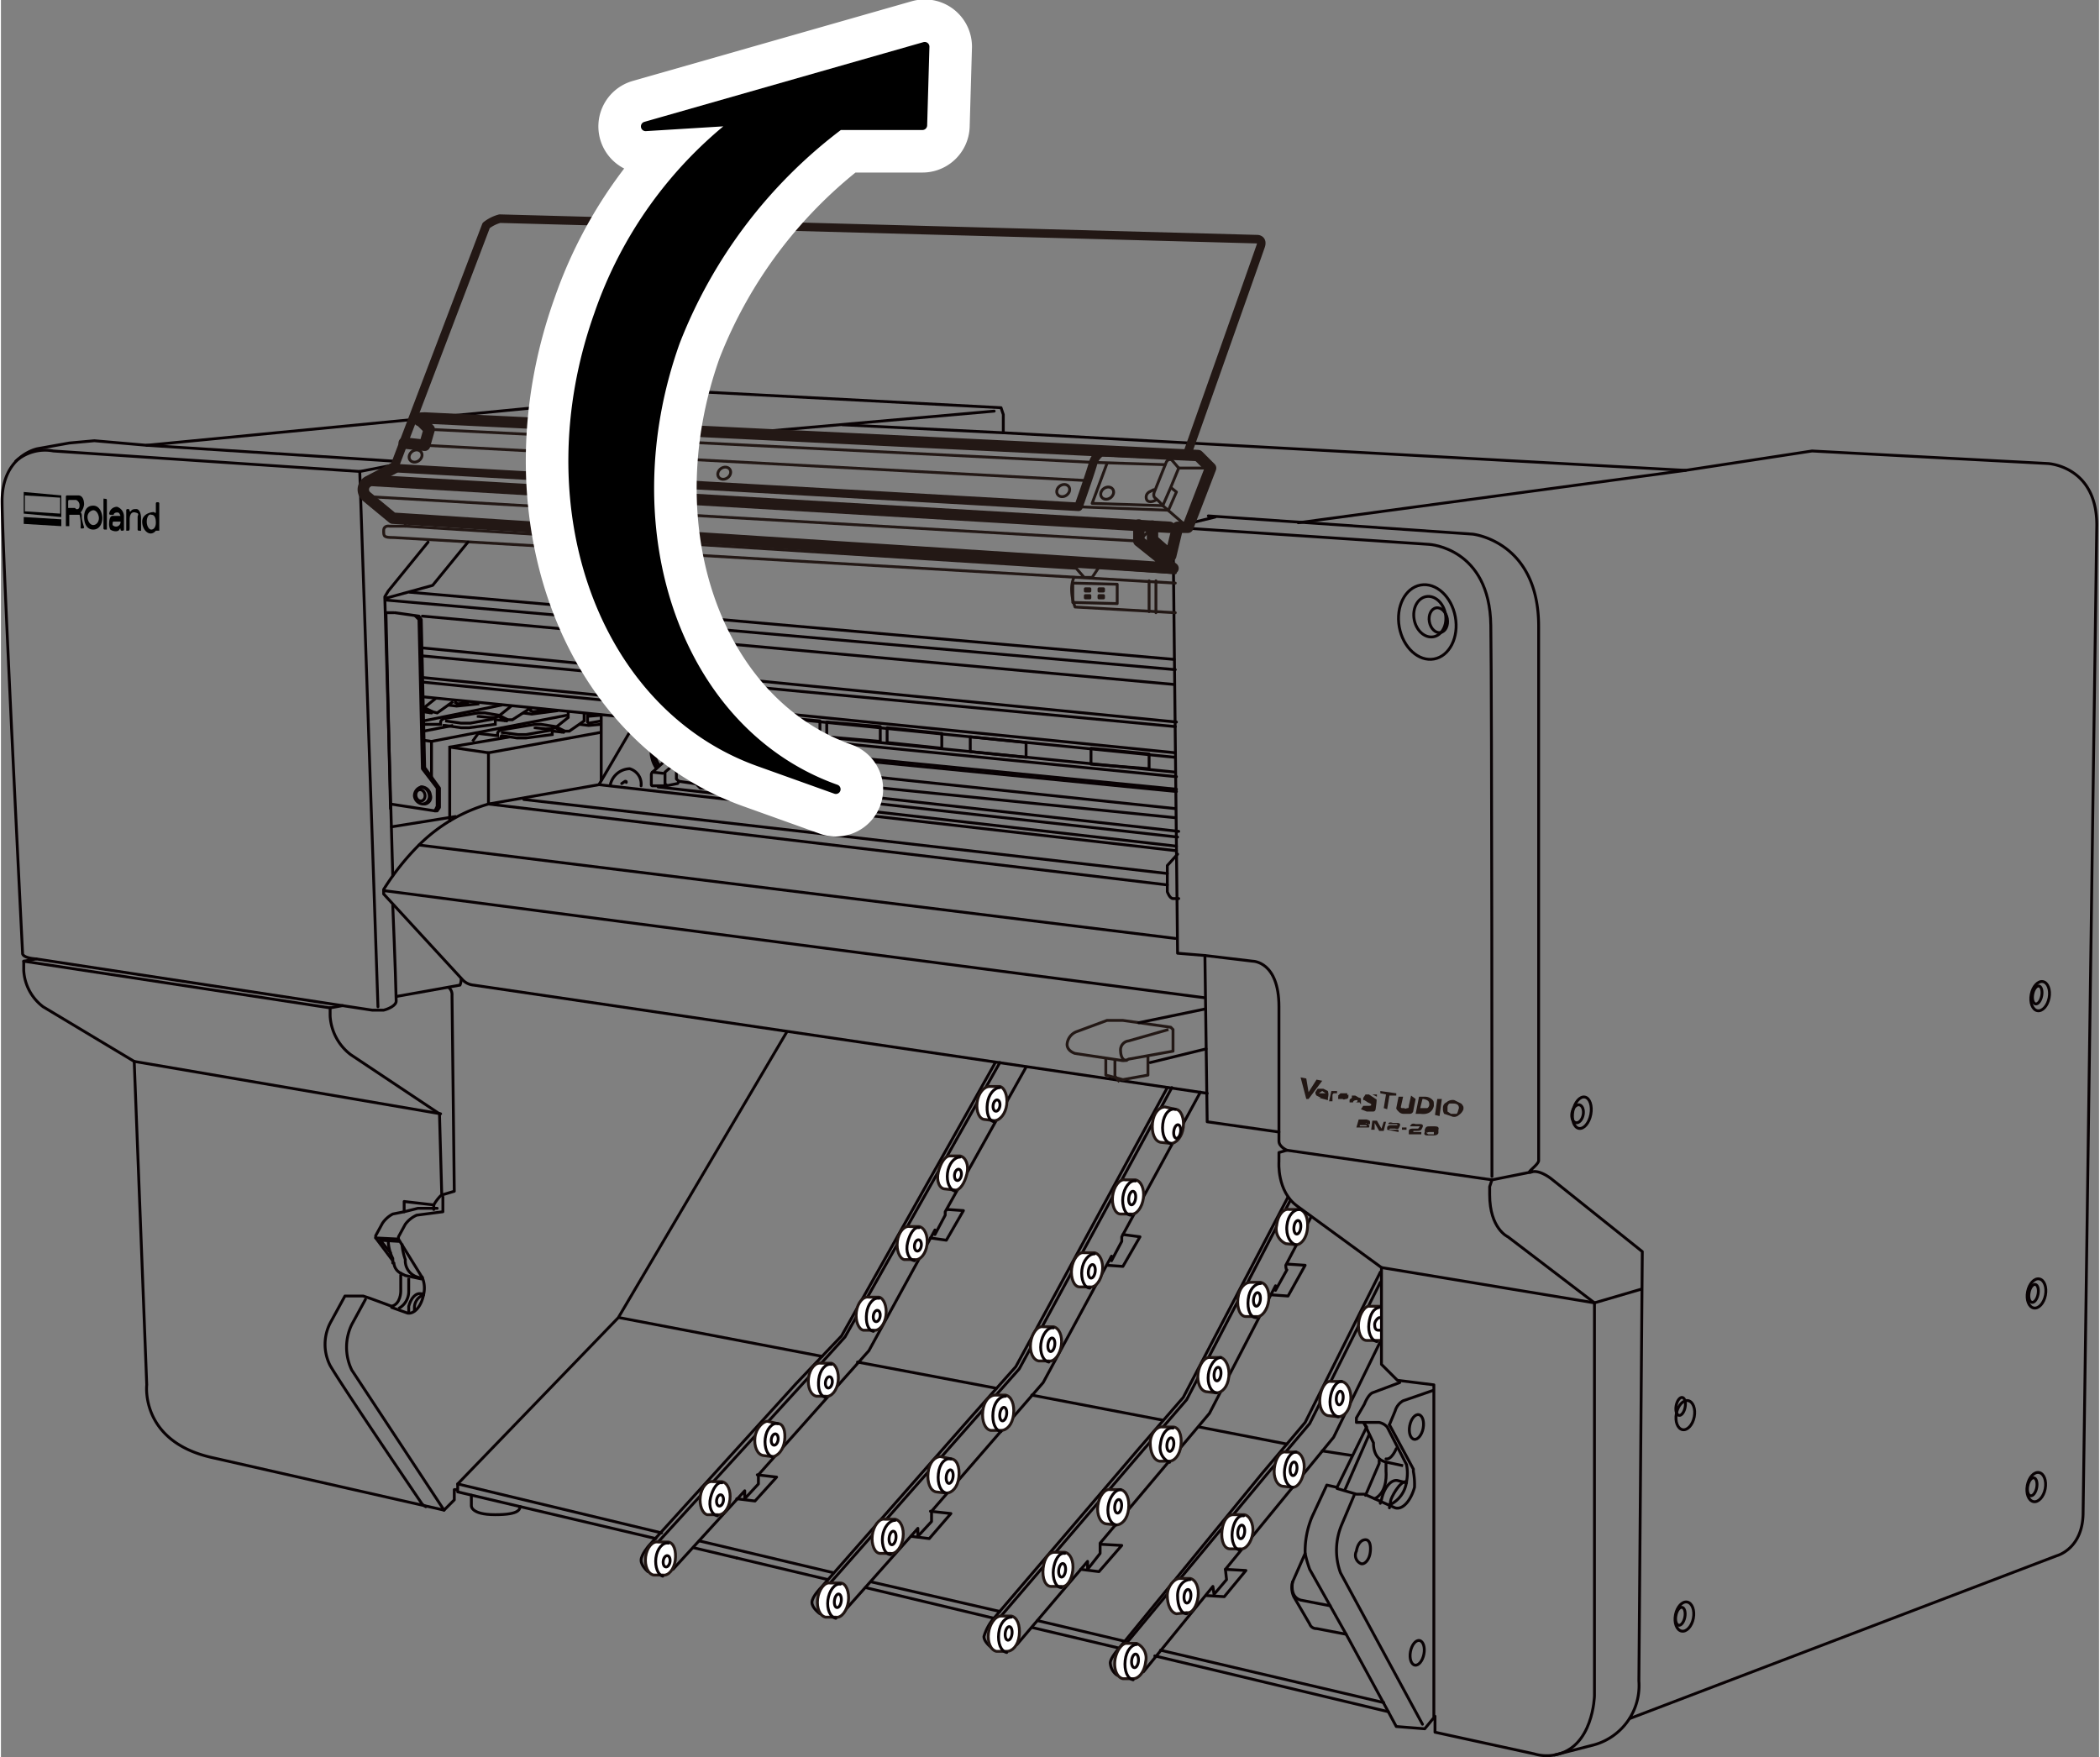 <svg id="レイヤー_1" data-name="レイヤー 1" xmlns="http://www.w3.org/2000/svg" width="65mm" height="54.4mm" viewBox="0 0 184.2 154.3"><rect x="0" y="0" width="184.2" height="154.3" fill="#808080" stroke="none"/><defs><style>.cls-1,.cls-10,.cls-2,.cls-3,.cls-4,.cls-6,.cls-7,.cls-9{fill:none;}.cls-1{stroke:#080103;}.cls-1,.cls-10,.cls-11,.cls-12,.cls-3,.cls-6,.cls-9{stroke-linecap:round;stroke-linejoin:round;}.cls-1,.cls-2,.cls-3,.cls-4,.cls-5,.cls-6,.cls-7{stroke-width:0.25px;}.cls-2{stroke:#070001;}.cls-2,.cls-4,.cls-5,.cls-7{stroke-miterlimit:10;}.cls-3,.cls-4{stroke:#090204;}.cls-5{fill:#fff;stroke:#211512;}.cls-10,.cls-6,.cls-7,.cls-9{stroke:#231815;}.cls-8{fill:#221714;}.cls-9{stroke-width:0.75px;}.cls-11{stroke:#fff;stroke-width:8.3px;}.cls-12{stroke:#000;stroke-width:0.83px;}</style></defs><path class="cls-1" d="M105.9,96,41.5,86.5a1.5,1.5,0,0,1-1-.5l-6.9-7.5v-.4a22.1,22.1,0,0,1,3.1-3.9,14.2,14.2,0,0,1,6.1-3.6l9.7-1.7,3.1-5.3,1.1-.4"/><path class="cls-1" d="M34.4,76.9l-.7-24.5.3-.5,3.5-4.3"/><path class="cls-1" d="M57.6,67.3a2.1,2.1,0,0,1-.3-1.8,2,2,0,0,1,1.1-1.7"/><path class="cls-1" d="M57.5,67.4a2.8,2.8,0,0,1-.4-1.9,1.9,1.9,0,0,1,1.2-1.7"/><path class="cls-1" d="M57.8,67.2a2.3,2.3,0,0,1-.4-1.7c.2-1,.9-1.7,1.5-1.6h0"/><path class="cls-1" d="M58.1,66.8a1.5,1.5,0,0,1-.4-1.2c.2-.7.6-1.2,1.1-1.1H59"/><path class="cls-1" d="M61.5,67.5c.2-.5.6-.8.9-.7"/><path class="cls-1" d="M62,69.2c-.2,0-.3-.1-.5-.3"/><path class="cls-1" d="M62.9,67.2a.7.7,0,0,0-.5-.4h-.6c-.4-.1-.8.3-.9.9"/><path class="cls-1" d="M61,68.8l.4.4H62c.3.1.5-.1.7-.3"/><path class="cls-1" d="M64.1,66.8l-.4-.2h-.4l-.5.2"/><path class="cls-1" d="M65.9,65.9c-.1.5-.4.5-.4.5l-.8.2a.5.5,0,0,0-.4.5v1.4"/><path class="cls-1" d="M65.1,68.6c-.3,0-.2-.3-.2-.3V67.1a.7.7,0,0,1,.3-.4l.9-.2c.4-.1.4-.6.4-.6v-.5l.5-.7"/><path class="cls-1" d="M63.3,68.7l-.9.3h-.2l-2.7-.4a.3.3,0,0,1-.1.2l-1,.2H57.2a.1.1,0,0,1-.1-.1v-.9a.3.3,0,0,1,.1-.2l1-.9v-.5l.8-.2-.2-.3v-.3l.2-.3h.5v-.4h.7v-.2h0l-1.4-.3v-.3H59"/><path class="cls-1" d="M68.4,64.8v.4l.2.7h-.4l-.8.2a7.9,7.9,0,0,1-.4,1.2l.4.8v.2h.1l-1.7.4H64.3l-.6.2"/><path class="cls-1" d="M61.3,66.8l-1.9.5s-.1,0-.1.2v.9l.2.2"/><path class="cls-1" d="M62.4,69c-.1,0-.1-.2-.1-.2v-.9c0-.2.1-.2.1-.2l1.9-.4"/><line class="cls-1" x1="59.4" y1="67.4" x2="62.2" y2="67.8"/><polyline class="cls-1" points="61 67.3 60.6 67.5 61.3 67.5 63.2 67.1"/><path class="cls-1" d="M60.7,67v-.4a.5.5,0,0,1,.3-.5l.9-.2a.4.4,0,0,0,.4-.4v-.6l.3-.6"/><path class="cls-1" d="M61.3,66.8h0s0-.4.3-.5l.9-.2s.3,0,.3-.6"/><polyline class="cls-1" points="63.3 64.3 63 64.7 66.1 65 66.4 64.7"/><line class="cls-1" x1="63" y1="64.7" x2="64.8" y2="64.7"/><polyline class="cls-1" points="64.8 64.6 64.8 64.7 66.2 64.9"/><path class="cls-1" d="M61.1,65.2v.5l-.9.2v.3H59"/><polyline class="cls-1" points="61.1 65.2 60 65.6 60 65.5 60 65.4 59.4 65.3"/><polyline class="cls-1" points="61.3 64.2 61.1 64.3 61.1 64.4 62.3 64.8"/><line class="cls-1" x1="59.5" y1="65.3" x2="60" y2="65"/><polyline class="cls-1" points="59.5 64.9 61.7 65.2 61.7 66"/><line class="cls-1" x1="61.7" y1="65.2" x2="62.2" y2="65.1"/><line class="cls-1" x1="60.2" y1="64.8" x2="62.3" y2="65"/><polyline class="cls-1" points="58.2 66.3 60.2 66.6 60.7 66.5"/><line class="cls-1" x1="60.2" y1="66.6" x2="60.2" y2="67.1"/><polyline class="cls-1" points="60.4 67 60.4 66.7 60.7 66.6"/><path class="cls-1" d="M59.8,67.2v-.7l-1.5,1.3v1.1h.1"/><line class="cls-1" x1="58.2" y1="66.8" x2="58.7" y2="66.4"/><line class="cls-1" x1="57.2" y1="67.8" x2="58.1" y2="67.9"/><line class="cls-1" x1="63.1" y1="65.5" x2="65.7" y2="65.8"/><line class="cls-1" x1="62.3" y1="64.9" x2="66.5" y2="65.4"/><polyline class="cls-1" points="62.8 67.1 63.7 67.2 64 67.1"/><path class="cls-1" d="M62.6,66.7l-.2-.2-.6.2"/><path class="cls-1" d="M62.3,66.7h2"/><polyline class="cls-1" points="62.7 66.8 63.7 67 64.1 66.8"/><line class="cls-1" x1="63.7" y1="67" x2="63.7" y2="67.2"/><path class="cls-1" d="M66.7,65.8v.4l-.2.5v.5"/><path class="cls-1" d="M66.7,65.8v-.3l.3-.4a.1.1,0,0,1,.1.1c0,.2-.1.9-.1.9l-.3,1.1h.1l-.2.2"/><path class="cls-1" d="M63.4,68c-.1,0-.1-.2-.1-.2h.3c.2,0,.4.3.3.7s-.3.5-.5.5a.2.2,0,0,1-.2-.2h0v-.2h.1"/><ellipse class="cls-1" cx="63.7" cy="68.2" rx="0.2" ry="0.2" transform="translate(-13.7 120.3) rotate(-80.9)"/><path class="cls-1" d="M65.3,67.5c-.1,0-.2.1-.2.3s0,.2.1.2a.2.2,0,0,0,.2-.2.4.4,0,0,0-.1-.3h-.2"/><path class="cls-1" d="M63.3,68.4c-.1,0-.1-.1-.1-.3h.1"/><ellipse class="cls-1" cx="63.6" cy="68.2" rx="0.3" ry="0.3" transform="matrix(0.15, -0.99, 0.99, 0.15, -13.61, 120.47)"/><path class="cls-1" d="M63.4,68.4v.2h0s-.1.1,0,.1"/><path class="cls-1" d="M63.6,67.6l-.2.2h0"/><path class="cls-1" d="M63.5,67.9h.2"/><path class="cls-1" d="M63.5,68.5h.2"/><path class="cls-1" d="M66.2,67.6c-.1,0-.1-.2-.1-.2h.3c.2,0,.4.3.3.6a.6.6,0,0,1-.5.6l-.2-.2h0V68h.1"/><path class="cls-1" d="M66.1,68a.4.4,0,0,1-.1-.3v-.2"/><ellipse class="cls-1" cx="66.4" cy="67.8" rx="0.3" ry="0.3" transform="translate(-10.8 122.9) rotate(-81.1)"/><path class="cls-1" d="M66.2,68v.2h0s-.1.1,0,.1"/><path class="cls-1" d="M66.4,67.2h-.1"/><path class="cls-1" d="M66.3,68.1h.2"/><polyline class="cls-1" points="67 65.4 66.9 66.1 66.6 67.2"/><line class="cls-1" x1="66.9" y1="66.1" x2="67.1" y2="66.1"/><path class="cls-1" d="M66.7,68H67s.3.2.1.2h-.5"/><path class="cls-1" d="M65.2,67.2h-.1v.6h.4v-.7a.1.1,0,0,0-.1-.1Z"/><path class="cls-1" d="M65.8,67.2v.2h.1l.2-.2V67h-.1Z"/><line class="cls-1" x1="60.1" y1="66.1" x2="61" y2="66.2"/><path class="cls-1" d="M59.5,64.3l.2.4"/><line class="cls-1" x1="58.4" y1="64.5" x2="60.2" y2="64.8"/><line class="cls-1" x1="58.1" y1="64.8" x2="59.5" y2="64.9"/><line class="cls-1" x1="57.8" y1="65.9" x2="59" y2="66.1"/><path class="cls-1" d="M37.2,70.6a.6.6,0,0,0,.5-.8.8.8,0,0,0-.7-.7h-.1a.8.8,0,0,0-.6.8.8.8,0,0,0,.8.7Z"/><path class="cls-1" d="M36.9,69.1a.8.8,0,0,1,.7.7.7.7,0,0,1-.5.8"/><ellipse class="cls-1" cx="36.8" cy="69.9" rx="0.4" ry="0.5" transform="translate(-12.2 7.9) rotate(-10.6)"/><polyline class="cls-1" points="34.2 70.6 38.1 71.2 38.3 71.2 38.5 70.9 38.5 69.2 37.2 67.4 36.9 54.4 36.7 54.1 34.6 53.8"/><polyline class="cls-1" points="34.5 53.8 33.8 53.8 34.2 71"/><polyline class="cls-1" points="36.4 54.1 36.7 54.4 37 67.5 38.3 69.2 38.3 70.8 38.1 71.2"/><path class="cls-1" d="M53.5,68.9a1.8,1.8,0,0,1,1.7-1.4,1.4,1.4,0,0,1,1,1.5"/><path class="cls-1" d="M54.5,68.8l.3-.2c.1,0,.1,0,.1.1"/><line class="cls-1" x1="67.5" y1="68.2" x2="103.1" y2="71.8"/><line class="cls-1" x1="68.6" y1="65.9" x2="103.2" y2="69.3"/><line class="cls-1" x1="67" y1="67.2" x2="103.1" y2="71"/><line class="cls-1" x1="67.4" y1="66" x2="103.2" y2="69.5"/><line class="cls-1" x1="56.9" y1="63.6" x2="103.2" y2="68.2"/><polygon class="cls-1" points="100.8 67.5 95.7 67.1 95.7 65.7 100.8 66.2 100.8 67.5"/><polygon class="cls-1" points="90 66.5 85.1 66 85.1 64.7 90 65.2 90 66.5"/><polygon class="cls-1" points="66.4 64.1 61.8 63.7 61.8 62.4 66.4 62.8 66.4 64.1"/><polygon class="cls-1" points="71.9 64.6 67.3 64.2 67.3 62.9 71.9 63.3 71.9 64.6"/><polygon class="cls-1" points="77.2 65.1 72.5 64.7 72.5 63.4 77.2 63.8 77.2 65.1"/><polygon class="cls-1" points="82.6 65.7 77.8 65.2 77.8 63.9 82.6 64.4 82.6 65.7"/><line class="cls-1" x1="103.1" y1="66.1" x2="37.1" y2="59.5"/><line class="cls-1" x1="103.1" y1="66.5" x2="37.1" y2="59.9"/><line class="cls-1" x1="103.1" y1="67.8" x2="37.2" y2="61.2"/><line class="cls-1" x1="33.6" y1="78.2" x2="105.6" y2="87.6"/><line class="cls-1" x1="103.1" y1="82.4" x2="36.7" y2="74.2"/><line class="cls-1" x1="42.8" y1="70.6" x2="102.4" y2="77.7"/><line class="cls-1" x1="45.9" y1="70.2" x2="102.4" y2="76.7"/><line class="cls-1" x1="103.2" y1="74.7" x2="52.5" y2="68.9"/><line class="cls-1" x1="103.4" y1="73" x2="64.1" y2="68.6"/><line class="cls-1" x1="103.3" y1="73.5" x2="62.9" y2="69"/><line class="cls-1" x1="103.2" y1="74.3" x2="57.7" y2="69.1"/><line class="cls-1" x1="37.1" y1="57.6" x2="103.1" y2="63.8"/><line class="cls-1" x1="37.1" y1="56.9" x2="103.2" y2="63.4"/><line class="cls-1" x1="37" y1="54.1" x2="103" y2="60.1"/><line class="cls-1" x1="35.9" y1="52" x2="103" y2="57.9"/><line class="cls-1" x1="33.9" y1="52.7" x2="103.1" y2="58.8"/><path class="cls-1" d="M103.3,75l-.9,1v2.3s.2.6.5.6h.5"/><line class="cls-1" x1="39.9" y1="71.7" x2="34.3" y2="72.6"/><line class="cls-1" x1="52.7" y1="68.5" x2="52.7" y2="62.8"/><polyline class="cls-2" points="39.4 72.2 39.4 65.6 44.7 64.7"/><polyline class="cls-2" points="42.8 70.6 42.8 66.1 52.7 64.3"/><line class="cls-2" x1="39.4" y1="65.6" x2="42.8" y2="66.1"/><path class="cls-2" d="M43.9,64.9v-.2a.1.1,0,0,1,.1-.1l1.3.2h.8l2.3-.3V64"/><path class="cls-2" d="M49.8,62.5V63l-1,.8h-.1l-1.3-.2h-.5l-3,.5c-.3.1-.3.3-.3.3v.2l-1.7-.2-.5.7"/><polyline class="cls-2" points="43.9 64.3 45.4 64.5 46.1 64.5 48.4 64.1"/><polyline class="cls-2" points="51.2 62.6 51.2 63.3 49.9 64.2 49.5 64.2 49.4 64.3 48.5 64.2"/><line class="cls-2" x1="49.5" y1="64.2" x2="48.7" y2="63.8"/><polyline class="cls-2" points="46.9 63.8 46.9 63.9 47.8 64 48.3 64 48.7 63.9 49.3 64.3"/><polyline class="cls-2" points="50.8 63.6 51.6 63.7 52.7 63.6"/><polyline class="cls-2" points="51.5 62.7 51.5 63.4 51.6 63.5 52.7 63.3"/><line class="cls-2" x1="51.5" y1="62.9" x2="52.7" y2="62.8"/><line class="cls-2" x1="37.1" y1="63.3" x2="44" y2="61.9"/><polyline class="cls-2" points="38.2 61.3 37.2 62.1 37.1 62.1"/><polyline class="cls-2" points="39.7 61.6 38.3 62.6 37.9 62.5 37.8 62.6 37.1 62.5"/><line class="cls-2" x1="37.9" y1="62.5" x2="37.1" y2="62.1"/><line class="cls-2" x1="37.1" y1="62.3" x2="37.7" y2="62.6"/><polyline class="cls-2" points="39.2 61.9 40 62 42 61.8"/><polyline class="cls-2" points="39.9 61.4 39.9 61.7 40.1 61.8 41.1 61.7"/><line class="cls-2" x1="37.1" y1="64.2" x2="39.7" y2="63.7"/><polyline class="cls-2" points="37.8 68.4 37.8 65.1 49.7 62.8"/><line class="cls-2" x1="37.1" y1="65" x2="37.8" y2="65.1"/><path class="cls-2" d="M38.9,63.9v-.2H39l1.4.2h.7l2.3-.3V63"/><path class="cls-2" d="M44.8,62l-1,.8h-.1l-1.2-.2h-.6l-3,.5c-.3.1-.3.3-.3.3v.2H37.1"/><polyline class="cls-2" points="39 63.3 40.4 63.5 41.2 63.5 43.4 63.1"/><polyline class="cls-2" points="46.3 62.1 46.3 62.3 44.9 63.2 44.5 63.2 44.4 63.3 43.5 63.2"/><line class="cls-2" x1="44.5" y1="63.2" x2="43.7" y2="62.8"/><polyline class="cls-2" points="41.9 62.8 41.9 62.9 42.9 63 43.3 63 43.7 62.9 44.3 63.3"/><polyline class="cls-2" points="45.8 62.6 46.6 62.7 48.9 62.4"/><polyline class="cls-2" points="46.5 62.1 46.5 62.4 46.7 62.5 48.1 62.3"/><path class="cls-3" d="M136.4,154.1c3.4-.6,3.5-5.2,3.5-5.2V114.4l-7.6-5.8s-1.6-.7-1.6-3.7v-.7l.2-.6"/><path class="cls-3" d="M41.3,131.3v.9s-.1.8,2.1.8,2.1-.5,2.2-.7"/><path class="cls-3" d="M143,150.9l37.5-14.3s2.3-.6,2.3-3.8L184,46.1c0-5.2-4.3-5.4-4.3-5.4L159,39.6l-11.1,1.7L88,38V36.4l-.2-.6L61.3,34.4,12.8,39.1l-4.6-.4L6,38.9l-2.8.5S.1,40,.1,44,1.9,83.7,1.9,83.7s-.1.4,1.2.5L2,84.4v.8a4.3,4.3,0,0,0,1.7,3.2l8,4.8,1.1,28.4s-.6,5,5.8,6.4l20.3,4.6.9-.9v-.9h.2"/><path class="cls-3" d="M102.9,46.3l22.5,1.5s5.3.3,5.4,7.1.1,48.4.1,48.4"/><polyline class="cls-3" points="112.9 101 130.9 103.6 134.4 102.9"/><polyline class="cls-3" points="121.2 111.3 139.9 114.4 144 113.2"/><line class="cls-3" x1="147.9" y1="41.3" x2="113.9" y2="45.9"/><ellipse class="cls-3" cx="124.3" cy="125.4" rx="1.1" ry="0.6" transform="translate(-22.2 223.9) rotate(-79.2)"/><path class="cls-3" d="M120.2,136.4c-.1.6-.5,1-.8.9a.8.8,0,0,1-.4-1.1c.1-.6.4-1,.8-1S120.3,135.8,120.2,136.4Z"/><path class="cls-3" d="M121.1,132a.4.4,0,0,1,.1-.3c.2-1,.8-1.8,1.4-1.7l.8.2"/><path class="cls-3" d="M121.9,132.4c0-.2.1-.4.1-.6s.8-1.8,1.4-1.7"/><path class="cls-3" d="M36.9,112.1a.1.1,0,0,1,.1.1"/><ellipse class="cls-3" cx="138.9" cy="97.9" rx="1.4" ry="0.8" transform="translate(16.6 215.8) rotate(-79.2)"/><ellipse class="cls-3" cx="138.5" cy="97.9" rx="0.8" ry="0.5" transform="translate(16.3 215.5) rotate(-79.2)"/><ellipse class="cls-3" cx="179.2" cy="87.5" rx="1.3" ry="0.8" transform="translate(59.5 247.1) rotate(-79.2)"/><ellipse class="cls-3" cx="178.9" cy="87.5" rx="0.8" ry="0.4" transform="translate(59.3 246.7) rotate(-79.2)"/><path class="cls-3" d="M125.7,122.1l-2.6.9a1.5,1.5,0,0,0-.7.9l-.5,1.2"/><path class="cls-3" d="M118.1,143.5l-3.2-5.7a10.3,10.3,0,0,1-.4-1.4"/><path class="cls-3" d="M124.8,151.4l-7.2-13.3a5.8,5.8,0,0,1,.1-4.2l1.1-2.6"/><path class="cls-4" d="M119.6,124.9H121a1.3,1.3,0,0,1,.7.4l1.7,3.3a3.8,3.8,0,0,1,0,1.5,2.6,2.6,0,0,1-1.4,2"/><path class="cls-3" d="M113.4,138.9s-.3,1.3.7,1.6l2.6.5"/><ellipse class="cls-3" cx="124.4" cy="145.3" rx="1.1" ry="0.6" transform="translate(-41.7 240.1) rotate(-79.2)"/><path class="cls-3" d="M122.5,127.2s-.4,1-.9.9"/><line class="cls-3" x1="116" y1="127.4" x2="118.6" y2="127.8"/><line class="cls-3" x1="105.2" y1="125.3" x2="112.9" y2="126.8"/><line class="cls-3" x1="90.5" y1="122.5" x2="102" y2="124.7"/><line class="cls-3" x1="75.2" y1="119.6" x2="87.4" y2="121.9"/><line class="cls-3" x1="54.3" y1="115.7" x2="72.1" y2="119.1"/><path class="cls-3" d="M1.3,40.5a3.9,3.9,0,0,1,3.3-.9l26.9,1.8,3.1-.6"/><line class="cls-3" x1="33.1" y1="88.4" x2="31.5" y2="41.4"/><path class="cls-3" d="M34.3,114.8l1.4.5c.6.1,1.2-.6,1.4-1.6a2.4,2.4,0,0,0-.1-1.5l-2.1-3.4v-.2l.6-1.1a2.5,2.5,0,0,1,1-.8l2.3-.3v-1.3"/><path class="cls-3" d="M35.4,106.4l-1,.2a2.5,2.5,0,0,0-.9.8l-.6,1.1v.2l1.5,2"/><polyline class="cls-3" points="38.3 106.1 36.6 106.1 35.4 106.4"/><line class="cls-3" x1="32.9" y1="108.7" x2="34.9" y2="108.8"/><polyline class="cls-3" points="34.2 110 33.3 108.9 34.9 109"/><path class="cls-3" d="M38.6,105a3.7,3.7,0,0,0-.6.8l-2.6-.3v.8"/><line class="cls-3" x1="38" y1="105.8" x2="38" y2="106.2"/><path class="cls-3" d="M3.1,84.2l29.5,4.5h1c.4-.1,1.1-.4,1.1-.8s-.1-3.6-.3-8.4"/><path class="cls-3" d="M34.7,87.5l5.6-1a1.2,1.2,0,0,0,.1-.5"/><line class="cls-3" x1="30" y1="88.3" x2="28.9" y2="88.5"/><path class="cls-3" d="M38.8,104.9l1-.3-.2-17.2a.8.8,0,0,0-.3-.7"/><path class="cls-3" d="M28.9,88.5v.7a4.6,4.6,0,0,0,1.8,3.4l7.8,5.2.2,7.1"/><line class="cls-3" x1="2" y1="84.4" x2="28.9" y2="88.5"/><line class="cls-3" x1="11.7" y1="93.2" x2="38.6" y2="97.8"/><ellipse class="cls-3" cx="178.9" cy="113.7" rx="1.3" ry="0.8" transform="translate(33.5 268) rotate(-79.2)"/><ellipse class="cls-3" cx="178.6" cy="113.7" rx="0.8" ry="0.4" transform="translate(33.3 267.7) rotate(-79.2)"/><ellipse class="cls-3" cx="178.8" cy="130.8" rx="1.3" ry="0.8" transform="translate(16.7 281.7) rotate(-79.2)"/><ellipse class="cls-3" cx="178.5" cy="130.7" rx="0.8" ry="0.4" transform="translate(16.5 281.4) rotate(-79.2)"/><ellipse class="cls-3" cx="147.9" cy="142.1" rx="1.3" ry="0.8" transform="translate(-19.5 260.6) rotate(-79.2)"/><ellipse class="cls-3" cx="147.6" cy="142" rx="0.8" ry="0.4" transform="translate(-19.7 260.3) rotate(-79.2)"/><ellipse class="cls-3" cx="147.9" cy="123.7" rx="1.3" ry="0.8" transform="matrix(0.19, -0.98, 0.98, 0.19, -1.45, 245.7)"/><ellipse class="cls-3" cx="147.6" cy="123.7" rx="0.8" ry="0.4" transform="translate(-1.7 245.3) rotate(-79.2)"/><ellipse class="cls-3" cx="125.3" cy="54.5" rx="2.5" ry="3.3" transform="translate(-7.8 23.4) rotate(-10.3)"/><ellipse class="cls-3" cx="125.9" cy="54.4" rx="1.4" ry="1.8" transform="matrix(0.98, -0.18, 0.18, 0.98, -7.73, 23.5)"/><ellipse class="cls-3" cx="126.2" cy="54.4" rx="0.8" ry="1.1" transform="translate(-7.7 23.5) rotate(-10.3)"/><line class="cls-3" x1="65.6" y1="38" x2="87.2" y2="36.1"/><line class="cls-3" x1="88" y1="38" x2="73.9" y2="37.3"/><line class="cls-3" x1="101.8" y1="144.9" x2="121.4" y2="149.5"/><line class="cls-3" x1="91" y1="142.3" x2="98.6" y2="144.1"/><line class="cls-3" x1="76.4" y1="138.9" x2="87.7" y2="141.5"/><line class="cls-3" x1="61.3" y1="135.3" x2="73.1" y2="138.1"/><line class="cls-3" x1="40.1" y1="130.3" x2="58" y2="134.6"/><line class="cls-3" x1="64.6" y1="136.8" x2="60.8" y2="135.9"/><line class="cls-3" x1="34.6" y1="40.5" x2="12.8" y2="39.1"/><path class="cls-3" d="M101.3,145.4l20.5,4.9.7,1.3,2.5.2.9-1.1v1.4l8.7,1.9a3.8,3.8,0,0,0,1.8.1l3.5-.9a5.4,5.4,0,0,0,3.9-5.6l.3-37.7-8-6.4s-1-.8-1.7-.6.6-.6.6-1V55c0-7.5-5.8-8.1-5.8-8.1L106,45.3"/><line class="cls-3" x1="90.5" y1="142.9" x2="98.1" y2="144.7"/><line class="cls-3" x1="75.9" y1="139.4" x2="87.2" y2="142.1"/><line class="cls-3" x1="64.6" y1="136.8" x2="72.6" y2="138.7"/><path class="cls-3" d="M121.8,150.3l-3.7-6.8-2.6-.5a.6.6,0,0,1-.6-.4l-1.4-2.4a1.9,1.9,0,0,1-.1-1.3l1.1-2.5a7.9,7.9,0,0,1,.6-3.2l1.3-2.8.9.2,2.6-5.3-.3-.4H119v-.4l.7-1.2s.3-.8.7-1l2.4-.9"/><path class="cls-3" d="M121.9,125.1,124,129v.2a6.1,6.1,0,0,1,.1,1.4c-.3,1.1-1,2-1.7,1.8l-2.7-1.2H119l-1.7-.5"/><polyline class="cls-3" points="100.3 146.8 106.4 139.3 106.5 140 107.6 138.7 107.5 137.8 117 126.2 121.1 117.8"/><polyline class="cls-3" points="107.5 137.8 109.3 137.9 107.4 140.2 105.8 140.1"/><polyline class="cls-3" points="98.8 144.3 111.1 129.5 114.9 125 121.1 112.6"/><path class="cls-3" d="M98,147.1a1.4,1.4,0,0,1-.6-1c-.1-.4.7-1.3.7-1.3l12.6-15.4,3.8-4.5,6.6-13.2"/><path class="cls-5" d="M121.2,117.7h-1.3c-.5,0-.8-.8-.7-1.6s.6-1.5,1-1.4h.9"/><path class="cls-3" d="M120.8,117.8c-.5-.1-.8-.8-.7-1.6s.4-1.3.9-1.4"/><path class="cls-3" d="M121.1,116.8h-.2c-.2,0-.3-.2-.3-.5s.3-.6.4-.6h.1"/><path class="cls-5" d="M116.5,124.3c-.5-.1-.8-.8-.7-1.6s.5-1.5,1-1.4h.9c.5.1.9.8.8,1.7s-.6,1.4-1.1,1.4Z"/><path class="cls-3" d="M117.4,124.4c-.5-.1-.8-.8-.7-1.6s.5-1.5,1-1.5"/><ellipse class="cls-3" cx="117.6" cy="122.9" rx="0.6" ry="0.3" transform="translate(-16.8 227.1) rotate(-84.1)"/><path class="cls-5" d="M107.9,136c-.5,0-.8-.7-.7-1.6s.5-1.4,1-1.4h.9c.5,0,.9.8.8,1.6s-.6,1.5-1.1,1.4Z"/><path class="cls-3" d="M108.8,136.1c-.5,0-.8-.8-.7-1.6s.5-1.5,1-1.4"/><ellipse class="cls-3" cx="109" cy="134.6" rx="0.6" ry="0.3" transform="translate(-36.2 229.1) rotate(-84.1)"/><path class="cls-5" d="M112.5,130.5c-.5-.1-.8-.8-.7-1.6s.5-1.5,1-1.4h.9c.5.1.8.8.7,1.6s-.5,1.5-1,1.5Z"/><path class="cls-3" d="M113.4,130.6c-.5-.1-.8-.8-.7-1.6s.5-1.5,1-1.5"/><ellipse class="cls-3" cx="113.5" cy="129.1" rx="0.6" ry="0.3" transform="translate(-26.6 228.6) rotate(-84.1)"/><path class="cls-5" d="M103.2,141.7c-.5-.1-.8-.8-.8-1.6s.6-1.5,1.1-1.5h.9c.5.1.8.8.7,1.6s-.5,1.5-1,1.4Z"/><path class="cls-3" d="M104.1,141.7c-.5,0-.8-.7-.8-1.6s.6-1.4,1.1-1.4"/><ellipse class="cls-3" cx="104.2" cy="140.2" rx="0.6" ry="0.3" transform="translate(-46 229.4) rotate(-84.1)"/><path class="cls-5" d="M98.5,147.4c-.5-.1-.8-.8-.7-1.6s.6-1.5,1-1.5h.9a1.4,1.4,0,0,1,.8,1.6c-.1.9-.6,1.5-1.1,1.5Z"/><path class="cls-3" d="M99.4,147.5c-.5-.1-.8-.8-.7-1.7s.6-1.4,1-1.4"/><ellipse class="cls-3" cx="99.6" cy="146" rx="0.6" ry="0.3" transform="translate(-55.9 229.9) rotate(-84.1)"/><path class="cls-3" d="M89.2,144.4l6.2-7.3v.7l1.1-1.4v-.9l9.6-11.4,5.8-11.2v.4l1-1.8c-.1,0-.1-.4-.1-.4l2.2-4.2"/><polyline class="cls-3" points="96.6 135.6 98.4 135.7 96.4 138 94.8 137.8"/><polyline class="cls-3" points="87.8 141.9 100.3 127.3 104.1 122.9 113.2 105.4"/><path class="cls-3" d="M87,144.7s-.7-.5-.7-1a4.5,4.5,0,0,1,.7-1.4l12.9-15.1,3.9-4.5,9.2-17.6"/><polyline class="cls-3" points="113 111 114.5 111.1 113 113.8 111.6 113.7"/><path class="cls-5" d="M112.8,109.2a1.4,1.4,0,0,1-.8-1.6c.1-.9.6-1.5,1.1-1.4h.9c.5.1.8.8.7,1.7s-.6,1.4-1,1.4Z"/><path class="cls-3" d="M113.7,109.3c-.5-.1-.9-.8-.8-1.7s.6-1.4,1.1-1.4"/><ellipse class="cls-3" cx="113.8" cy="107.8" rx="0.6" ry="0.3" transform="translate(-6.7 208) rotate(-83.2)"/><path class="cls-5" d="M109.3,115.6c-.5,0-.8-.7-.7-1.6s.6-1.4,1.1-1.4h.9c.5.1.8.8.7,1.6s-.6,1.5-1.1,1.4Z"/><path class="cls-3" d="M110.2,115.7c-.5,0-.8-.7-.7-1.6s.6-1.4,1.1-1.4"/><ellipse class="cls-3" cx="110.4" cy="114.2" rx="0.6" ry="0.3" transform="translate(-16.2 210.2) rotate(-83.2)"/><path class="cls-5" d="M105.8,122.2c-.5-.1-.8-.8-.7-1.6s.6-1.5,1.1-1.4h.9c.4.1.8.8.7,1.7s-.6,1.4-1.1,1.4Z"/><path class="cls-3" d="M106.7,122.3c-.5-.1-.8-.8-.7-1.6s.6-1.5,1.1-1.5"/><ellipse class="cls-3" cx="106.9" cy="120.8" rx="0.6" ry="0.3" transform="translate(-25.8 212.5) rotate(-83.2)"/><path class="cls-5" d="M97,133.8c-.5-.1-.8-.8-.7-1.6s.6-1.5,1.1-1.4h.9c.5.1.8.8.7,1.7s-.6,1.4-1.1,1.4Z"/><path class="cls-3" d="M97.9,133.9c-.5-.1-.8-.8-.7-1.6s.6-1.5,1.1-1.5"/><ellipse class="cls-3" cx="98.1" cy="132.4" rx="0.6" ry="0.3" transform="translate(-45 214) rotate(-83.2)"/><path class="cls-5" d="M101.7,128.3c-.5-.1-.8-.8-.8-1.6s.6-1.5,1.1-1.4h.9c.5,0,.8.7.7,1.6s-.6,1.4-1,1.4Z"/><path class="cls-3" d="M102.6,128.4a1.4,1.4,0,0,1-.8-1.6c.1-.9.6-1.5,1.1-1.4"/><ellipse class="cls-3" cx="102.7" cy="126.9" rx="0.6" ry="0.3" transform="translate(-35.5 213.8) rotate(-83.2)"/><path class="cls-5" d="M92.2,139.3c-.5,0-.8-.7-.7-1.6s.5-1.4,1-1.4h.9c.5.1.8.8.7,1.6s-.5,1.5-1,1.4Z"/><path class="cls-3" d="M93.1,139.4c-.5,0-.8-.8-.7-1.6s.5-1.5,1-1.4"/><ellipse class="cls-3" cx="93.2" cy="137.9" rx="0.6" ry="0.3" transform="translate(-54.8 214.1) rotate(-83.2)"/><path class="cls-5" d="M87.4,145c-.5-.1-.8-.8-.7-1.6s.6-1.5,1.1-1.5h.9c.5.1.8.8.7,1.7s-.6,1.4-1.1,1.4Z"/><path class="cls-3" d="M88.3,145.1c-.5-.1-.8-.8-.7-1.7s.6-1.4,1.1-1.4"/><ellipse class="cls-3" cx="88.5" cy="143.6" rx="0.6" ry="0.3" transform="translate(-64.6 214.3) rotate(-83.2)"/><path class="cls-3" d="M74.1,141.4l6.4-7.2v.7l1.2-1.3v-.9l9.8-11.3,6-11.1v.4l.9-1.7v-.4l6.9-12.7"/><polyline class="cls-3" points="81.6 132.7 83.4 132.9 81.5 135.1 79.9 134.9"/><polyline class="cls-3" points="72.8 139 85.5 124.6 89.4 120.2 102.8 95.5"/><path class="cls-3" d="M71.9,141.7s-.7-.5-.7-1,.8-1.3.8-1.3l13.1-14.9,4-4.5,13.3-24.5"/><polyline class="cls-3" points="98.5 108.4 100 108.6 98.5 111.2 97.1 111.1"/><path class="cls-5" d="M101.8,100.3c-.5-.1-.8-.8-.7-1.7s.6-1.4,1.1-1.4l.9.2c.5,0,.8.8.7,1.6s-.6,1.4-1.1,1.4Z"/><path class="cls-3" d="M102.7,100.4c-.5-.1-.8-.8-.7-1.7s.6-1.4,1.1-1.3"/><ellipse class="cls-3" cx="102.9" cy="98.9" rx="0.6" ry="0.3" transform="matrix(0.14, -0.99, 0.99, 0.14, -9.05, 187.38)"/><path class="cls-5" d="M98.3,106.6c-.5,0-.8-.8-.7-1.6s.6-1.5,1.1-1.4h.9c.5.1.8.8.7,1.6s-.6,1.5-1.1,1.4Z"/><path class="cls-3" d="M99.2,106.7c-.5,0-.8-.8-.7-1.6s.6-1.5,1.1-1.4"/><ellipse class="cls-3" cx="99.4" cy="105.2" rx="0.6" ry="0.3" transform="translate(-18.4 189.4) rotate(-82.2)"/><path class="cls-5" d="M94.7,113c-.5,0-.8-.8-.7-1.6s.6-1.5,1.1-1.4H96c.5.1.8.8.7,1.6s-.6,1.5-1.1,1.4Z"/><path class="cls-3" d="M95.6,113.1c-.5,0-.8-.8-.7-1.6s.6-1.4,1.1-1.4"/><ellipse class="cls-3" cx="95.8" cy="111.6" rx="0.6" ry="0.3" transform="translate(-27.8 191.4) rotate(-82.2)"/><path class="cls-5" d="M91.1,119.5c-.5-.1-.8-.8-.7-1.6s.6-1.5,1.1-1.4h.9c.5.1.8.8.7,1.6s-.6,1.5-1.1,1.4Z"/><path class="cls-3" d="M92,119.6c-.5-.1-.8-.8-.7-1.6s.6-1.5,1.1-1.4"/><ellipse class="cls-3" cx="92.2" cy="118.1" rx="0.6" ry="0.3" transform="translate(-37.3 193.4) rotate(-82.2)"/><path class="cls-5" d="M82.1,131c-.5-.1-.8-.8-.7-1.7s.6-1.4,1.1-1.4l.9.2c.5,0,.8.7.7,1.6s-.6,1.4-1.1,1.4Z"/><path class="cls-3" d="M83,131.1c-.5-.1-.8-.8-.7-1.7s.6-1.4,1.1-1.3"/><ellipse class="cls-3" cx="83.2" cy="129.6" rx="0.6" ry="0.3" transform="translate(-56.4 194.5) rotate(-82.2)"/><path class="cls-5" d="M86.9,125.6c-.5-.1-.8-.8-.7-1.7s.6-1.4,1.1-1.4h.9c.5.1.8.8.7,1.7s-.6,1.4-1.1,1.4Z"/><path class="cls-3" d="M87.8,125.7c-.5-.1-.8-.8-.7-1.7s.6-1.4,1.1-1.4"/><ellipse class="cls-3" cx="88" cy="124.2" rx="0.6" ry="0.3" transform="translate(-47 194.5) rotate(-82.2)"/><path class="cls-5" d="M77.2,136.4c-.5,0-.8-.8-.7-1.6s.6-1.5,1.1-1.4h.9c.5.1.8.8.7,1.6s-.6,1.5-1.1,1.4Z"/><path class="cls-3" d="M78.1,136.5c-.5,0-.8-.8-.7-1.6s.6-1.4,1.1-1.4"/><ellipse class="cls-3" cx="78.3" cy="135" rx="0.6" ry="0.3" transform="translate(-66.1 194.3) rotate(-82.2)"/><path class="cls-5" d="M72.4,142c-.5-.1-.8-.8-.7-1.6s.6-1.5,1.1-1.4h.9c.5,0,.8.8.7,1.6s-.6,1.5-1.1,1.4Z"/><path class="cls-3" d="M73.3,142.1c-.5-.1-.8-.8-.7-1.6s.6-1.5,1.1-1.4"/><ellipse class="cls-3" cx="73.5" cy="140.6" rx="0.6" ry="0.3" transform="translate(-75.8 194.3) rotate(-82.2)"/><path class="cls-3" d="M59,137.8l6.3-6.9v.7l1.2-1.3v-.8l9.7-10.9L82,108v.4l.9-1.7v-.3l7.1-12.7"/><polyline class="cls-3" points="66.4 129.5 68.1 129.7 66.2 131.8 64.6 131.6"/><polyline class="cls-3" points="57.7 135.4 70.3 121.6 74.1 117.4 87.7 93.3"/><path class="cls-3" d="M56.8,138s-.6-.5-.6-1,.7-1.3.7-1.3l12.9-14.2,4-4.2,13.5-24"/><polyline class="cls-3" points="83.1 106.2 84.5 106.3 83 108.9 81.6 108.7"/><path class="cls-5" d="M86.4,98.3c-.5,0-.8-.7-.7-1.5s.6-1.4,1.1-1.4h.9c.4.1.7.8.6,1.6s-.6,1.4-1.1,1.4Z"/><path class="cls-3" d="M87.2,98.5c-.5-.1-.7-.8-.6-1.6s.6-1.4,1.1-1.4"/><ellipse class="cls-3" cx="87.4" cy="97" rx="0.5" ry="0.3" transform="translate(-21.7 168.8) rotate(-81.3)"/><path class="cls-5" d="M82.9,104.4c-.5,0-.8-.7-.6-1.5s.6-1.4,1-1.4h.9c.5.1.8.8.6,1.6s-.6,1.4-1,1.4Z"/><path class="cls-3" d="M83.8,104.6c-.5-.1-.8-.8-.7-1.6s.6-1.4,1.1-1.4"/><ellipse class="cls-3" cx="84" cy="103.1" rx="0.5" ry="0.3" transform="translate(-30.6 170.6) rotate(-81.3)"/><path class="cls-5" d="M79.3,110.6c-.4-.1-.7-.8-.6-1.6s.6-1.4,1.1-1.3h.8c.5.1.8.8.7,1.6s-.6,1.4-1.1,1.3Z"/><path class="cls-3" d="M80.2,110.7c-.5-.1-.8-.8-.6-1.6s.6-1.4,1-1.3"/><ellipse class="cls-3" cx="80.4" cy="109.3" rx="0.5" ry="0.3" transform="translate(-39.7 172.3) rotate(-81.3)"/><path class="cls-5" d="M75.7,116.8c-.4-.1-.7-.8-.6-1.6s.6-1.4,1.1-1.3h.9c.4.1.7.8.6,1.6s-.6,1.4-1.1,1.3Z"/><path class="cls-3" d="M76.6,116.9c-.5-.1-.7-.8-.6-1.6s.6-1.4,1.1-1.3"/><ellipse class="cls-3" cx="76.8" cy="115.5" rx="0.5" ry="0.3" transform="translate(-48.9 174) rotate(-81.3)"/><path class="cls-5" d="M66.9,127.8c-.5-.1-.8-.8-.7-1.6s.7-1.4,1.1-1.4l.9.2c.5,0,.7.7.6,1.5s-.6,1.4-1.1,1.4Z"/><path class="cls-3" d="M67.7,127.9c-.4-.1-.7-.8-.6-1.6s.6-1.4,1.1-1.3"/><ellipse class="cls-3" cx="68" cy="126.4" rx="0.5" ry="0.3" transform="translate(-67.3 174.5) rotate(-81.3)"/><path class="cls-5" d="M71.6,122.6c-.5-.1-.8-.8-.7-1.6s.6-1.4,1.1-1.3h.9c.4.1.7.8.6,1.6s-.6,1.4-1.1,1.3Z"/><path class="cls-3" d="M72.4,122.7c-.5-.1-.7-.8-.6-1.6s.6-1.4,1.1-1.3"/><ellipse class="cls-3" cx="72.6" cy="121.3" rx="0.5" ry="0.3" transform="translate(-58.2 174.8) rotate(-81.3)"/><path class="cls-5" d="M62,133c-.4-.1-.7-.8-.6-1.6s.6-1.4,1.1-1.3h.8c.5.1.8.8.7,1.6s-.6,1.4-1.1,1.3Z"/><path class="cls-3" d="M62.9,133.1c-.5-.1-.8-.8-.6-1.6s.6-1.4,1-1.3"/><ellipse class="cls-3" cx="63.1" cy="131.7" rx="0.5" ry="0.3" transform="translate(-76.6 174.2) rotate(-81.3)"/><path class="cls-5" d="M57.3,138.3c-.5-.1-.8-.8-.7-1.6s.6-1.4,1.1-1.3h.9c.5.1.7.8.6,1.6s-.6,1.4-1.1,1.3Z"/><path class="cls-3" d="M58.1,138.4c-.4-.1-.7-.8-.6-1.6s.6-1.4,1.1-1.3"/><ellipse class="cls-3" cx="58.3" cy="137" rx="0.5" ry="0.3" transform="translate(-85.8 174) rotate(-81.3)"/><path class="cls-3" d="M105.7,83.9l4.2.5s2.3,0,2.3,4v11"/><path class="cls-6" d="M98.3,93.1l-4-.6s-.7-.2-.7-.8a1.3,1.3,0,0,1,.8-1.1l2.7-1h1.4l4.2.6.2.2v1.9L99,93A.9.9,0,0,1,98.3,93.1Z"/><path class="cls-7" d="M98.9,93.1c-.6.1-.6-.8-.6-.8a.8.8,0,0,1,.7-.9l3.5-1"/><polyline class="cls-6" points="97 93 97 94.4 98.5 94.8 100.7 94.4 100.7 92.8"/><polyline class="cls-7" points="97.8 93.1 97.8 94.5 98.2 95"/><path class="cls-3" d="M35.1,111.8l.4.2,1.4.3"/><path class="cls-3" d="M34.5,110.9a1.1,1.1,0,0,0,.6.9"/><path class="cls-3" d="M34,108.9a3.7,3.7,0,0,0,.4,1.6v.4"/><path class="cls-2" d="M35.2,109.2a5.8,5.8,0,0,0,.3,1.4,1.5,1.5,0,0,0,1.5,1.6"/><path class="cls-2" d="M35.1,111.9v1.5s0,1.1-.8,1.3"/><path class="cls-2" d="M35.8,112.2v1.2a1.7,1.7,0,0,1-.9,1.5"/><path class="cls-3" d="M35.8,115.2v-.5c.2-.7.6-1.2,1.1-1.1h.2"/><path class="cls-3" d="M36.3,115.1v-.3a1.2,1.2,0,0,1,.8-1.1"/><path class="cls-2" d="M119.7,125l.8,1.7s-.1,1.5,1.2,1.7l1.4.3"/><polyline class="cls-3" points="121 128.2 121 128.5 119.8 131.3"/><path class="cls-3" d="M121.6,128.4v.8s.2,1.8-1,2.4"/><line class="cls-3" x1="120.1" y1="126" x2="118" y2="130.8"/><line class="cls-3" x1="99.9" y1="89.8" x2="105.7" y2="88.6"/><line class="cls-3" x1="100.9" y1="93.3" x2="105.8" y2="92.1"/><path class="cls-3" d="M106.6,45.4l-3.7.9.4,37.4,2.4.2.2,14.6,6.3.9v.8c0,.5.7.8.7.8l-.7.2v.8s-.2,2.6,1.6,3.9l7.4,5.4v8.5l1.4,1.4,3.2.4v29.1"/><path d="M9,43.9v2.5a.1.1,0,0,0,.1.1h.2V43.9a.1.1,0,0,0-.1-.1H9.1C9,43.7,9,43.9,9,43.9Z"/><path d="M9.9,45.8h.6a.4.4,0,0,1-.7.3h0C9.8,45.9,9.8,45.8,9.9,45.8Zm-.3.7c.3.2.7.2.8,0s.1,0,.1,0,0,.1.1.1h.1a.1.1,0,0,0,.1-.1V45.4a.9.9,0,0,0-.6-.9.7.7,0,0,0-.7.6.1.1,0,0,0,.1.1h.3c0-.1.1-.2.3-.2s.2.1.3.3H9.8c-.2,0-.3.3-.3.6A1.1,1.1,0,0,0,9.6,46.5Z"/><path d="M12.3,46.6V45.5c0-.5-.2-.8-.4-.8s-.4,0-.5.2h-.1s0-.2-.1-.2h-.1a.1.1,0,0,0-.1.1v1.8h.2c.1,0,.1-.2.1-.2v-.8c0-.3.1-.7.5-.6s.2.2.2.4v1.1a.1.1,0,0,0,.1.1h.1A.1.1,0,0,0,12.3,46.6Z"/><path d="M7.3,45.4c0-.5.2-1,.8-1s.8.7.8,1.1-.2,1-.8,1S7.3,45.9,7.3,45.4Zm1.3.1c0-.3-.2-.7-.5-.7a.6.6,0,0,0-.5.6c0,.3.2.7.5.7S8.6,45.8,8.6,45.5Z"/><path d="M13.2,45.2c.3,0,.4.3.4.7s-.2.6-.4.6-.4-.3-.4-.7S13,45.1,13.2,45.2Zm.4,1.4h.3V44.2a.1.1,0,0,0-.1-.1h-.1a.1.1,0,0,0-.1.1V45s-.1.1-.1,0-1.1,0-1.1.8S13.1,47.2,13.6,46.6Z"/><path d="M6,45.2v1H5.7V43.6a.1.1,0,0,1,.1-.1h1c.3,0,.5.3.5.8A1.4,1.4,0,0,1,7,45H7c.1.1.1.2.1.4s.1.6.2.9a.1.1,0,0,1-.1.1H7v-.2a3.8,3.8,0,0,0-.1-1H6Zm.6-.5s.3.1.3-.3a.5.5,0,0,0-.3-.5H6a.1.1,0,0,0-.1.1v.6h.6Z"/><polygon points="5.3 45.6 5.3 46.2 2 46 2 45.4 5.3 45.6"/><path d="M5.3,43.5v1.9L2,45.1V43.2Zm-3.2,0v1.4l3.1.2V43.7Z"/><path class="cls-8" d="M116.5,95.8l-.4-.2h-.5l-.2.3h0a.4.4,0,0,0,.1.3l.4.2h-.2l.8.2h0v-.2h0C116.6,96,116.5,95.9,116.5,95.8Zm-.2.2h-.6l.3-.2Z"/><path class="cls-8" d="M118,96.3h0c.1,0,.2,0,.2.1h0V96h-.6l-.2.2h0q0,.2.3.3h0l-.2-.2h-.1v.2h.4c.1.1.2,0,.3,0a.2.2,0,0,0,.2-.2h0v-.2Z"/><path class="cls-8" d="M119.4,97c0-.1-.1-.1-.1-.2h.1v-.2c0-.1,0-.2-.1-.2s-.2-.1-.4-.2h-.3v.2h.4c-.2-.1-.3-.1-.4,0s-.2.1-.2.2h0v.2h1Zm-.3-.4h0c0,.2-.1.2-.3.2h-.1c0-.1.1-.2.3-.2Z"/><path class="cls-8" d="M120.7,96.5l-.3-.2-.3-.2h.3l.4.2h0v-.2h-1l-.2.3h0v.2h.1l.3.2c.2.1.3.1.3.2h0c0,.1-.1.1-.3.1h-.4l-.2.3h0l.5.2h.6c.1,0,.2-.1.2-.3h0C120.8,96.6,120.8,96.5,120.7,96.5Z"/><polygon class="cls-8" points="121.1 95.8 121.1 96 121.6 96.1 121.4 97.3 121.7 97.4 121.9 96.2 122.5 96.2 122.5 96 121.1 95.8"/><path class="cls-8" d="M123.8,96.2l-.2.9c0,.1,0,.2-.1.2s-.2.1-.3,0H123a.1.1,0,0,1-.1-.1h0l.2-.9h-.4l-.2,1h0c0,.1.1.2.2.3a.6.6,0,0,0,.5.2h.5a.3.3,0,0,0,.3-.3l.2-1Z"/><path class="cls-8" d="M125.7,96.6a.9.9,0,0,0-.7-.3h-.5l-.3,1.5h.4c.7.1,1.1-.2,1.2-.7h0C125.8,96.8,125.8,96.7,125.7,96.6Zm-.9-.1h.1c.4.1.5.2.5.5h0c0,.1-.1.3-.2.3h-.6Z"/><polygon class="cls-8" points="126.1 96.5 125.9 97.9 125.9 97.9 126.3 98 126.5 96.5 126.1 96.5"/><path class="cls-8" d="M128.2,96.9l-.6-.3a.8.8,0,0,0-.7.2.5.5,0,0,0-.3.5h0a.9.9,0,0,0,.1.5l.6.2a.6.6,0,0,0,.7-.1,1,1,0,0,0,.4-.5v-.2A.8.8,0,0,0,128.2,96.9Zm-.4.9h-.5l-.3-.2v-.4c0-.1.1-.3.2-.3h.3c.3,0,.5.1.5.4h0C127.9,97.6,127.9,97.7,127.8,97.8Z"/><path class="cls-8" d="M117.5,95.8h-.7l-.2.9h.3v-.5c0-.1,0-.1.1-.2h.3v-.2Z"/><polygon class="cls-8" points="115.5 94.8 114.8 95.9 114.6 94.7 114.1 94.6 114.6 96.5 114.8 96.5 114.8 96.5 116 94.9 115.5 94.8"/><path class="cls-8" d="M119.2,98.3h.7c.3.1.3.1.3.3s-.1.1-.2.1h0c.1.1.2.1.1.3H119Zm.1.6h.6c0-.1,0-.1-.1-.1h-.5Zm.1-.3h.4c.1.1.1,0,.1,0h-.5Z"/><path class="cls-8" d="M120.4,98.4h.4l.4.7h0l.2-.6h.2l-.2.8H121l-.4-.7h0v.6h-.3Z"/><path class="cls-8" d="M123,99h.4v.2H123Z"/><path class="cls-8" d="M125,99.2c.1-.3.2-.3.5-.3h.4q.4,0,.3.3v.3c-.1.2-.3.2-.5.2h-.5c-.2,0-.3-.1-.2-.3Zm.2.2c-.1.1,0,.1.1.2h.5v-.2h-.4c-.2,0-.2.1-.2.1Z"/><path class="cls-8" d="M124,99.3h.3c.4,0,.4-.1.5-.3s0-.3-.2-.3h-.4c-.3-.1-.4,0-.5.2h.7c.2,0,.2,0,.1.1s0,.1-.2.1h-.4c-.2,0-.3.1-.3.2v.3h1.1v-.2H124Z"/><path class="cls-8" d="M122.1,99.1h.3c.3.1.3,0,.4-.2s0-.3-.2-.3h-.4c-.3-.1-.4,0-.4.1h.6c.2,0,.2,0,.2.1H122c-.2,0-.3.1-.3.2v.2l1,.2v-.2h-.8C121.9,99.1,121.9,99.1,122.1,99.1Z"/><path class="cls-3" d="M37.3,132.3l-.3-.2s-7-10.3-8.1-12.2A4.1,4.1,0,0,1,29,116l1.2-2.2h1.6l.6.2,1.9.7"/><path class="cls-3" d="M32,114.1l-1.2,2.2a4.6,4.6,0,0,0,0,4l8.1,12.3"/><path class="cls-3" d="M57.5,135.1,40.1,131v-.7l14.1-14.6L69,90.6"/><path class="cls-9" d="M34.5,41.1l8.1-21.3a3.3,3.3,0,0,1,1.2-.6L110.3,21s.5,0,.3.6S104.1,40,104.1,40l-7.5-.3a1.8,1.8,0,0,0-.7.9c-.1.5-1.3,3.9-1.3,3.9Z"/><path class="cls-10" d="M35.4,38.9l1.8.2.4-1.4-.7-.7s-.8-.3.3-.3L105.1,40l1.1,1.1-2,5.2h-.9l-.6,2.5-1.6-1.4V46.2"/><path class="cls-6" d="M35.5,46.2H34.1s-.5-.1-.5.4,0,.6.9.6l68.6,4"/><path class="cls-10" d="M34.5,41.1l-2.3,1.2a.8.8,0,0,0-.1,1.3l2.3,1.9,68.5,4.4-3-2.4V46.1"/><path class="cls-6" d="M94.2,50.7a2.7,2.7,0,0,0-.2,1.1,4.3,4.3,0,0,0,.3,1.5l8.8.5"/><polygon class="cls-6" points="98 53 94.1 52.9 94.1 51.2 98 51.3 98 53"/><polygon class="cls-6" points="95.6 51.9 95.2 51.9 95.2 51.7 95.6 51.7 95.6 51.9"/><polygon class="cls-6" points="95.6 52.5 95.2 52.5 95.2 52.3 95.6 52.3 95.6 52.5"/><polygon class="cls-6" points="96.8 51.9 96.4 51.9 96.4 51.7 96.8 51.7 96.8 51.9"/><polygon class="cls-6" points="96.8 52.5 96.4 52.5 96.4 52.3 96.8 52.3 96.8 52.5"/><line class="cls-6" x1="100.8" y1="51" x2="100.8" y2="53.7"/><line class="cls-6" x1="101.4" y1="51" x2="101.4" y2="53.8"/><polyline class="cls-6" points="97.1 40.7 95.8 44.2 102 44.4 104.2 46.3"/><line class="cls-6" x1="103.4" y1="41.1" x2="106.2" y2="41.1"/><polyline class="cls-6" points="37.6 37.7 95.9 40.6 102.2 40.8"/><line class="cls-6" x1="37.2" y1="39.1" x2="95.4" y2="42.2"/><line class="cls-10" x1="32.7" y1="42.2" x2="102.6" y2="46.3"/><line class="cls-6" x1="32.1" y1="43.6" x2="99.7" y2="47.5"/><line class="cls-6" x1="101.2" y1="46.2" x2="99.9" y2="47.5"/><path class="cls-6" d="M35.5,45.6v.6l58.9,3.7.7.8h.7l.6-.9,6.7.5"/><path class="cls-6" d="M94.6,44.5l7.9.3.7-1.6-.5-.4.7-1.7-.6-.7s-.3-.2-.5.2l-1,2.5s-.2.4,0,.6a4.5,4.5,0,0,1,.7.7l.7-1.6"/><ellipse class="cls-6" cx="36.4" cy="40" rx="0.6" ry="0.5" transform="translate(-16.5 28.8) rotate(-35.7)"/><ellipse class="cls-6" cx="63.8" cy="41.4" rx="0.6" ry="0.5" transform="matrix(0.81, -0.58, 0.58, 0.81, -12.19, 45.02)"/><ellipse class="cls-6" cx="93.3" cy="43" rx="0.6" ry="0.5" transform="translate(-7.6 62.6) rotate(-35.7)"/><ellipse class="cls-6" cx="97.1" cy="43.3" rx="0.6" ry="0.5" transform="translate(-7 64.8) rotate(-35.7)"/><path class="cls-6" d="M101.4,43.9c-.3.2-.7.2-.8,0s-.1-.5.2-.7l.4-.2"/><polyline class="cls-1" points="33.9 52.5 37.9 51.4 41 47.6"/><path class="cls-11" d="M66.6,66.9C52.8,62,46.5,44.4,52.5,27.6a36.5,36.5,0,0,1,12.2-17l-8.1.5,24.5-7L80.9,11H73.6A43.5,43.5,0,0,0,59.2,30c-6,16.8.3,34.4,14.1,39.3Z"/><path class="cls-12" d="M66.6,66.9C52.8,62,46.5,44.4,52.5,27.6a36.5,36.5,0,0,1,12.2-17l-8.1.5,24.5-7L80.9,11H73.6A43.5,43.5,0,0,0,59.2,30c-6,16.8.3,34.4,14.1,39.3Z"/></svg>